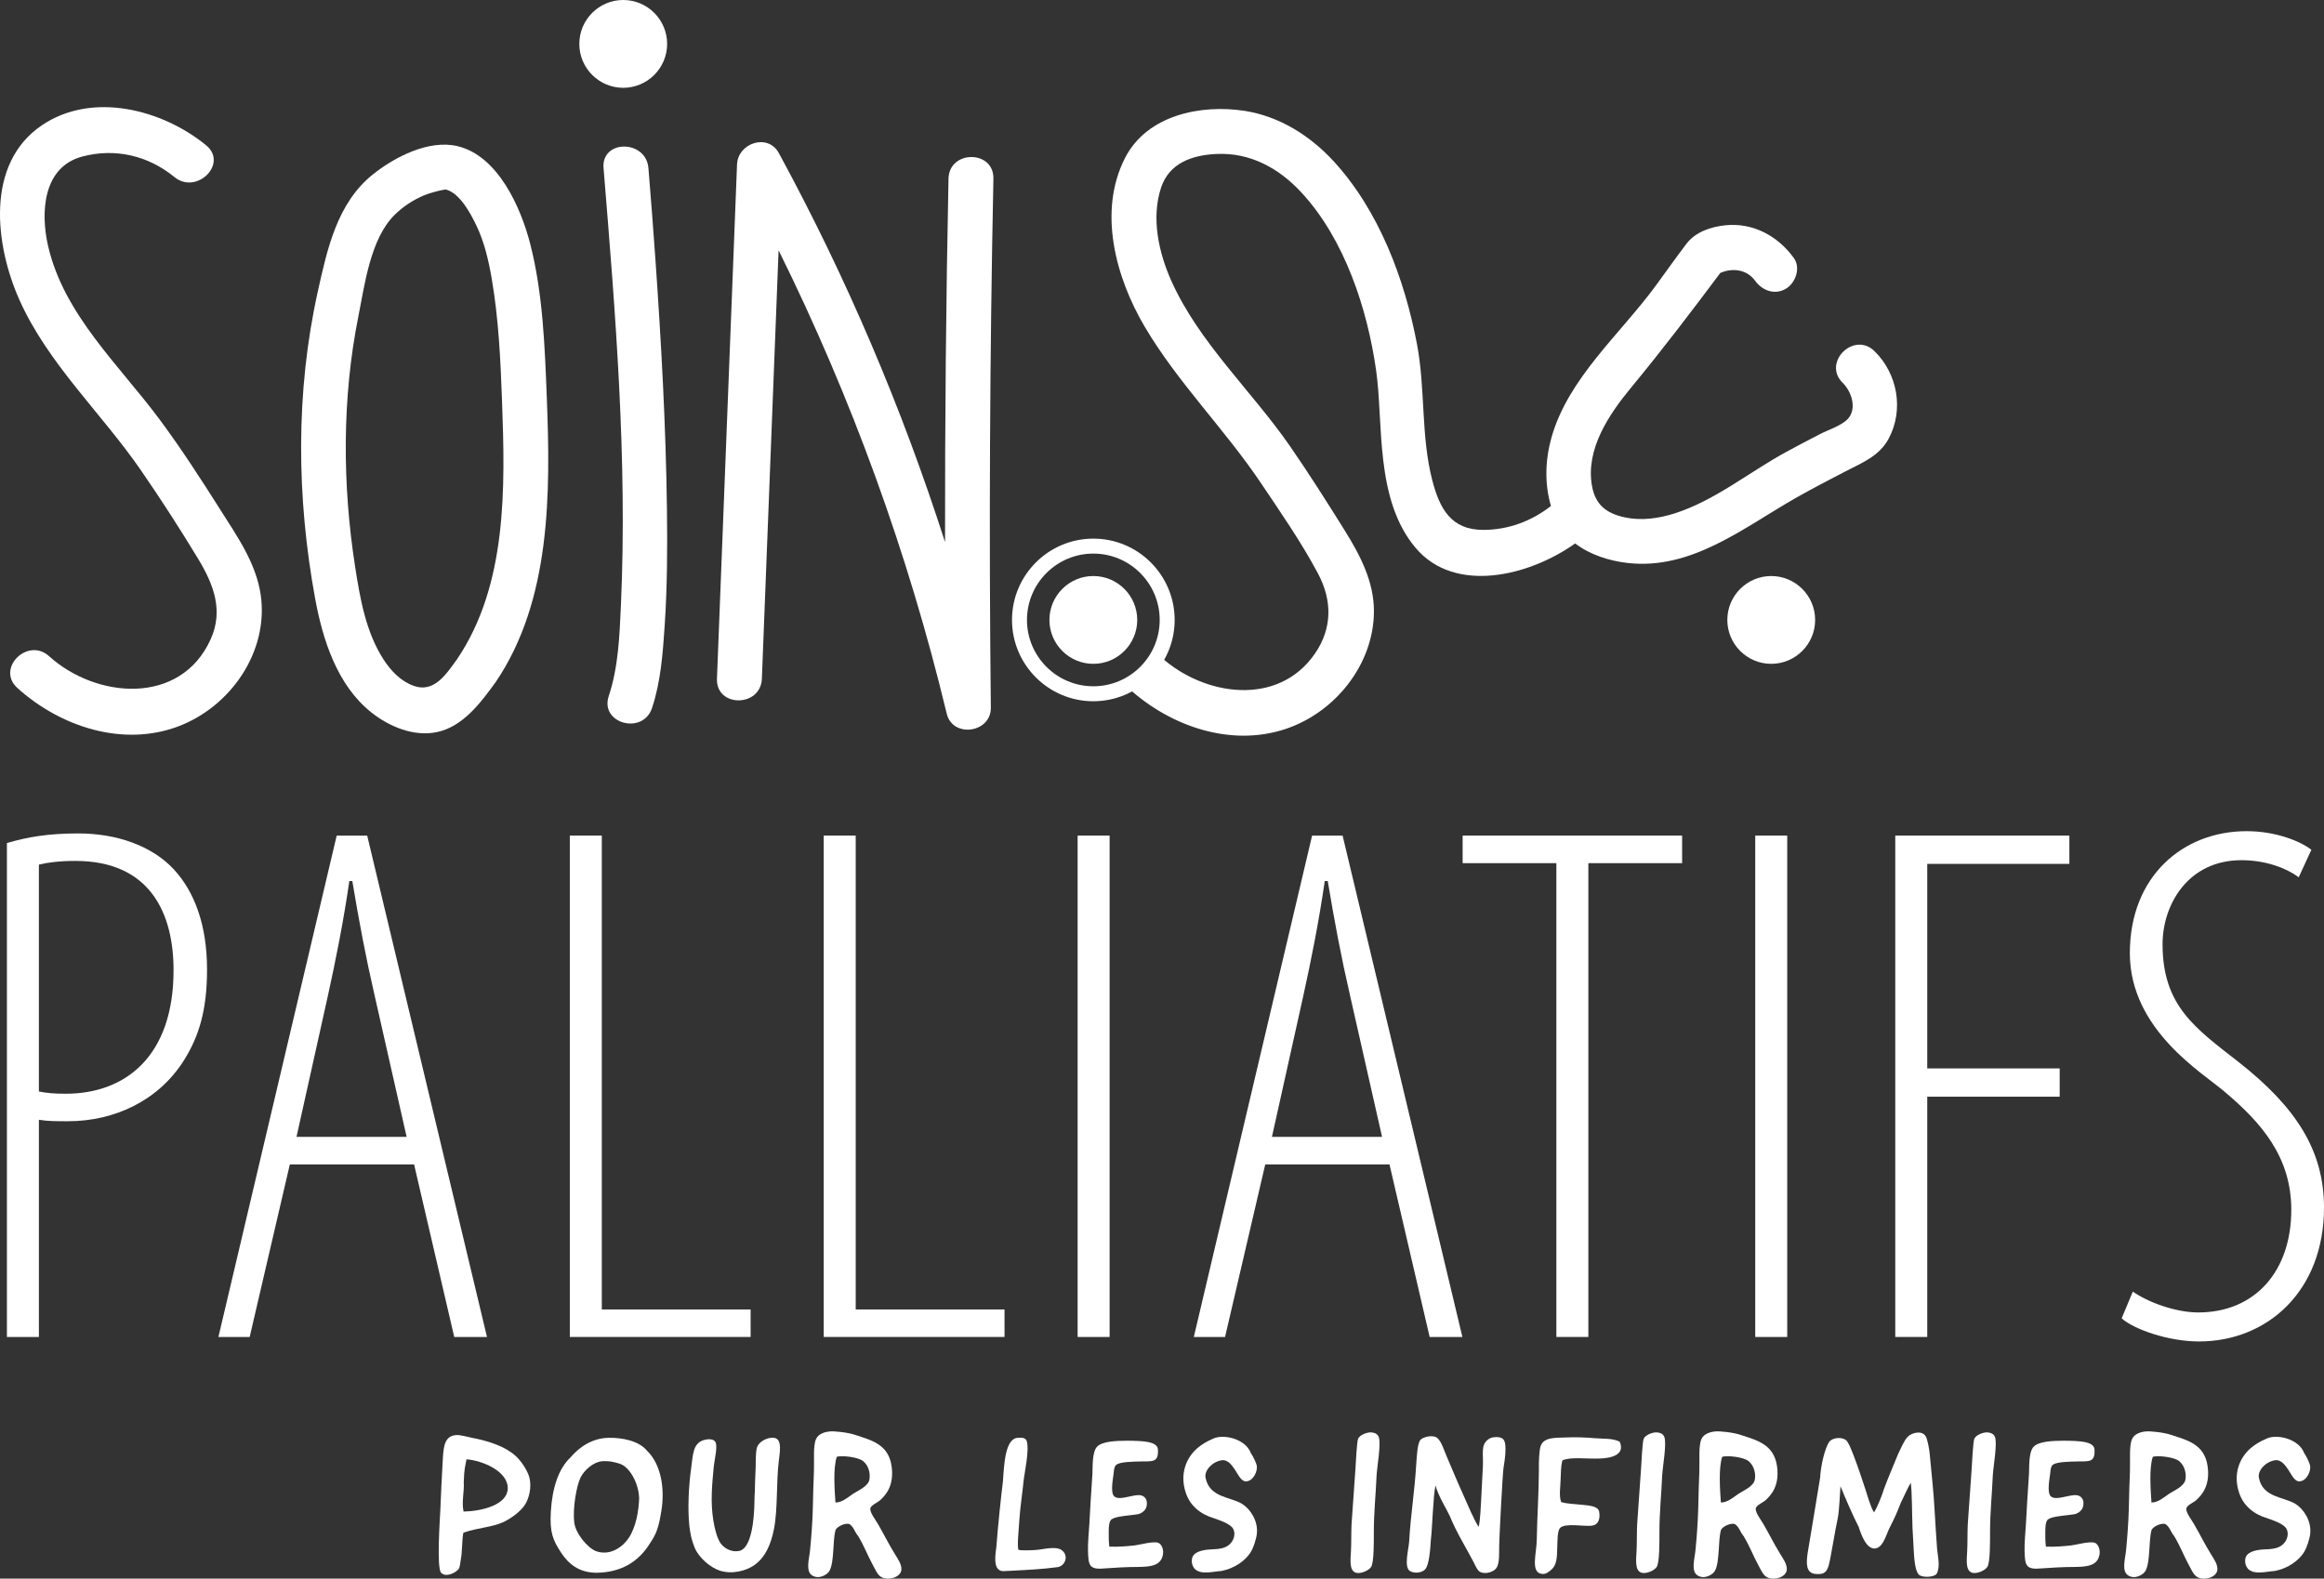 <?xml version="1.0" encoding="UTF-8"?>
<svg xmlns="http://www.w3.org/2000/svg" viewBox="0 0 1920 1304.54">
  <rect x="0" y="0" width="1920" height="1304.54" fill="#333333" stroke="none"/>
  <defs>
    <style>
      .cls-1 {
        fill: #fff;
      }
    </style>
  </defs>
  <g id="og">
    <path class="cls-1" d="M14.3,568.48c35.3,31.93,87.16,49.26,133.38,31.63,43.02-16.41,74.45-61.76,67.72-108.45-3.83-26.57-19.93-49.18-33.96-71.34-15.81-24.99-31.89-49.85-49.53-73.61-33.48-45.09-79.21-86.8-92.19-143.47-6.39-27.91-4.23-65.24,28.27-73.88,27.15-7.22,54.48-.77,76.09,16.94,18.32,15.02,44.72-11.08,26.23-26.23-36.03-29.53-93.95-44.85-135.79-16.49C-12.46,135.44-4.02,202.93,16.07,247.89c23.56,52.72,67.99,93.72,100.43,140.84,16.52,23.99,32.42,48.58,47.47,73.52,12.62,20.93,20.74,42.39,10.07,66.02-24.83,55-94.54,49.23-133.5,13.97-17.67-15.98-43.98,10.17-26.23,26.23h-.01Z"/>
    <path class="cls-1" d="M1548.63,290.17c-17.09-16.7-43.35,9.51-26.23,26.23,7.2,7.04,12.07,21.31,4.17,29.79-5.23,5.62-16.21,9.02-23.03,12.57-9.36,4.87-18.73,9.74-27.99,14.79-30.33,16.53-58.89,40.18-92.08,50.72-13.07,4.15-27.3,6.19-40.87,3.32-15.26-3.22-24.52-10.26-27.35-25.95-5.51-30.54,14.15-59.38,32.54-81.63,25.51-30.86,49.48-62.42,73.44-94.44,9.81-4.39,21.96-3.04,28.76,6.42,5.84,8.12,16.16,12.05,25.38,6.65,8.03-4.69,12.53-17.2,6.66-25.38-13.07-18.19-33.7-29.42-56.52-27.11-11.88,1.2-24.76,5.47-32.18,15.23-8.66,11.39-16.91,23.1-25.37,34.65-29.31,40.04-72.5,76.56-86.25,125.73-5.12,18.32-5.79,38.14-.37,56.34-15.97,12.59-35.5,19.83-56.09,19.78-26.42-.06-35.91-17.5-42.02-41.24-9.4-36.54-5.54-75.16-12.56-112.21-10.21-53.88-31.47-110.65-69.12-151.45-19.43-21.05-44.86-37.02-73.46-41.4-36.2-5.54-80.47,3.57-98.55,38.8-22.77,44.36-7.71,99.14,16.21,139.65,27.19,46.06,65.99,84.53,95.82,128.92,16.39,24.39,33.6,49.16,47.39,75.14,11.71,22.06,11.79,44.94-2.5,65.86-30.35,44.41-91.62,35.32-127.29,3.05-.81-.73-1.65-1.28-2.48-1.84-5.94,10.95-15.01,19.8-26.16,25.42.7.91,1.46,1.8,2.41,2.66,34.22,30.96,83.99,48.32,129.33,33.1,40.76-13.68,72.57-53.16,72.82-96.88.14-24.98-11.6-47.05-24.49-67.69-14.6-23.38-29.35-46.71-45.05-69.37-31.43-45.36-74.91-85.25-97.71-136.03-10.54-23.48-16.88-51.97-8.66-77.14,6.7-20.53,25.72-27.03,45.61-27.99,28.13-1.36,51.84,11.71,70.54,31.97,35.56,38.54,54.39,95.98,61.61,147.14,6.14,43.48-1.26,106.26,32.54,146.33,32.61,38.67,94.36,23.17,131.87-3.62,12.22,9.43,28.29,14.43,43.2,16.14,53.28,6.12,96.34-29.53,139.83-54.16,13.12-7.43,26.51-14.35,39.88-21.31,14.03-7.31,28.31-12.68,36.12-27.31,12.69-23.8,7.36-53.6-11.76-72.27v.02Z"/>
    <path class="cls-1" d="M1463.33,548.57c-20.01,0-36.28-16.28-36.28-36.28s16.27-36.28,36.28-36.28,36.27,16.28,36.27,36.28-16.27,36.28-36.27,36.28h0Z"/>
    <path class="cls-1" d="M514.89,72.56c-20.01,0-36.28-16.28-36.28-36.28S494.88,0,514.89,0s36.27,16.28,36.27,36.28-16.27,36.28-36.27,36.28Z"/>
    <path class="cls-1" d="M451.74,328.42c-1.64-41.99-3.22-86.32-13.78-127.21-7.68-29.73-26.55-72.59-60.14-80.47-23.71-5.56-51.89,9.1-69.7,23.33-29.49,23.56-37.71,61.45-45.53,96.67-18.49,83.29-17.61,170.44-2.18,254.15,6.28,34.08,18.23,71.45,46.37,93.83,14.79,11.77,35.17,20.3,54.31,16.23,21.57-4.58,36.25-24.52,48.46-41.35,45.89-67.75,45.27-156.61,42.19-235.18h0ZM377.51,544.88c-8.92,12.29-18.92,27.94-35.76,21.88-10.83-3.9-19.04-12.66-25.11-22.13-14.44-22.55-19.18-50.12-23.23-76.13-10.61-68.2-10.89-139.21,2.65-207.01,5.29-26.45,9.92-63.87,29.76-83.73,7.01-7.02,15.72-12.71,24.9-16.49,5.38-2.22,16.48-5,17.99-4.57,11.48,3.3,20.06,19.73,24.82,29.57,6.62,13.71,10.1,28.93,12.68,43.86,5.75,33.25,7.32,67.61,8.55,101.27,2.61,71.33,4.46,151.91-37.25,213.48h0Z"/>
    <path class="cls-1" d="M498.63,138.92c9.84,119.75,19.76,241.09,14.35,361.28-1.13,25.04-2.09,51.07-10.06,75.01-7.56,22.71,28.26,32.44,35.77,9.86,7.22-21.69,8.94-45.49,10.45-68.15,2.14-31.97,2.28-64.08,1.87-96.11-.88-69.15-4.74-138.26-9.58-207.23-1.75-24.9-3.67-49.79-5.72-74.66-1.94-23.63-39.06-23.84-37.1,0h.02Z"/>
    <path class="cls-1" d="M820.72,147.67c.49-23.88-36.61-23.88-37.1,0-2.06,100.09-2.96,200.2-2.86,300.31-35.62-111.1-81.52-218.83-137.28-321.43-9.13-16.8-33.88-8.31-34.57,9.36-5.53,141.65-11.05,283.3-16.58,424.95-.93,23.88,36.17,23.84,37.1,0,4.6-118.01,9.21-236.02,13.81-354.03,60.4,122.01,107.01,250.4,138.91,382.92,4.91,20.39,36.66,15.95,36.44-4.93-1.58-145.72-.88-291.45,2.13-437.15h0Z"/>
    <path class="cls-1" d="M5.71,696.67c16.59-4.9,33.81-7.96,59.01-7.96,31.96,0,60.86,10.41,78.68,29.48,17.22,18.47,27.65,46.1,27.65,82.98,0,33.83-6.76,55.31-19.04,74.98-20.9,33.23-57.18,50.4-95.9,50.4-9.83,0-16.59,0-23.97-1.2v179.48H5.71v-408.16h0ZM32.13,901.97c6.16,1.25,12.29,1.85,22.12,1.85,49.8,0,89.14-31.33,89.14-102.05,0-46.7-19.07-90.34-81.13-90.34-12.91,0-22.75,1.25-30.13,3.05v187.49h0Z"/>
    <path class="cls-1" d="M239.45,962.24l-33.18,142.59h-25.83l97.72-414.32h25.2l98.97,414.32h-27.05l-33.18-142.59h-102.65ZM335.94,939.46l-26.43-116.77c-7.38-31.98-12.91-61.46-18.44-94.65h-2.45c-4.93,33.78-11.06,64.52-17.82,95.25l-25.83,116.17h90.97Z"/>
    <path class="cls-1" d="M470.76,690.51h26.43v391.59h122.95v22.72h-149.38v-414.32h0Z"/>
    <path class="cls-1" d="M680.52,690.51h26.43v391.59h122.95v22.72h-149.38v-414.32h0Z"/>
    <path class="cls-1" d="M916.72,690.51v414.32h-26.43v-414.32h26.43Z"/>
    <path class="cls-1" d="M1045.3,962.24l-33.21,142.59h-25.8l97.72-414.32h25.2l98.97,414.32h-27.05l-33.18-142.59h-102.65,0ZM1141.8,939.46l-26.43-116.77c-7.38-31.98-12.91-61.46-18.44-94.65h-2.45c-4.93,33.78-11.06,64.52-17.82,95.25l-25.83,116.17h90.97,0Z"/>
    <path class="cls-1" d="M1285.82,713.28h-77.45v-22.77h181.33v22.77h-77.45v391.54h-26.43v-391.54Z"/>
    <path class="cls-1" d="M1476.54,690.51v414.32h-26.43v-414.32h26.43Z"/>
    <path class="cls-1" d="M1565.79,690.51h143.85v23.37h-117.42v169.02h109.41v23.37h-109.41v198.55h-26.43v-414.32h0Z"/>
    <path class="cls-1" d="M1762.04,1067.34c12.29,8.61,35.04,17.22,54.08,17.22,46.72,0,76.85-33.83,76.85-84.84,0-43.64-24.6-71.92-55.33-97.75-17.82-15.37-78.05-51-78.05-114.32s43.64-100.8,96.5-100.8c24.57,0,44.87,8.61,53.48,15.37l-10.46,22.72c-9.83-7.36-27.03-14.11-47.32-14.11-44.27,0-65.17,36.89-65.17,69.42,0,51.05,27.05,69.47,63.31,97.75,46.72,36.89,70.07,72.52,70.07,119.87,0,68.87-46.7,110.66-103.25,110.66-25.2,0-53.48-9.86-63.94-19.07l9.23-22.12Z"/>
    <path class="cls-1" d="M903.28,579.49c-37.05,0-67.2-30.14-67.2-67.2s30.14-67.18,67.2-67.18,67.18,30.14,67.18,67.18-30.14,67.2-67.18,67.2ZM903.28,457.47c-30.23,0-54.83,24.59-54.83,54.82s24.6,54.83,54.83,54.83,54.82-24.6,54.82-54.83-24.59-54.82-54.82-54.82h0Z"/>
    <path class="cls-1" d="M903.27,548.57c-20.01,0-36.28-16.28-36.28-36.28s16.27-36.28,36.28-36.28,36.27,16.28,36.27,36.28-16.27,36.28-36.27,36.28h0Z"/>
  </g>
  <g id="Calque_4" data-name="Calque 4">
    <g>
      <path class="cls-1" d="M380.75,1288.48c-.64,3.2-.64,6.24-1.76,8-2.08,2.88-10.4,7.52-14.56,3.2-3.84-4-.96-44.64-.64-52,.96-20,.8-21.28,2.08-42.72.64-9.92,1.6-18.4,10.88-19.04,3.52-.32,8.32,1.28,13.28,2.24,13.92,2.72,27.04,7.04,35.68,14.72,4.48,3.84,10.24,12.32,11.68,18.24,1.92,7.68-.16,16.64-3.52,22.08-3.68,5.76-11.04,11.2-17.92,14.56-9.76,4.48-20.64,4.48-33.12,8.8-1.28,6.24-.8,15.04-2.08,21.92ZM385.39,1205.91c-.96,5.92-1.92,7.04-2.24,18.88.48,8.16-1.92,16.32-.16,24.32,15.04-.32,35.84-5.44,36.48-18.72.64-14.72-21.28-23.52-34.08-24.48Z"/>
      <path class="cls-1" d="M534.43,1198.71c12.48,12,14.72,32.96,12,49.6-2.24,13.76-3.84,18.72-9.44,27.04-9.76,15.84-24.64,24.16-44.32,24.32-14.56-.16-23.04-7.36-29.12-16.64-6.88-10.4-9.44-16.8-8.48-33.76,1.12-19.2,6.24-35.52,16.16-44.8,7.68-9.12,18.56-16.16,31.84-16.32,10.4-.16,24.48,2.24,31.36,10.56ZM474.43,1258.08c.96,8.96,11.04,21.28,18.24,23.84,12.16,4.16,22.56-4.48,26.88-11.2,5.76-8.64,8.16-21.92,8.48-32.64-.32-12.32-7.84-25.92-16-28.48-3.84-1.28-8.8-2.56-14.72-2.08-7.2.64-14.72,7.52-17.6,13.28-3.36,6.72-6.72,25.44-5.28,37.28Z"/>
      <path class="cls-1" d="M643.46,1206.87c-2.24,18.08-.8,40-4,56.48-2.56,13.12-7.2,23.52-16.16,29.92-6.4,4.64-18.24,8-28.64,4.64-7.84-2.56-17.28-10.72-20.64-18.72-.8-1.92-2.08-5.44-3.04-9.28-.64-2.88-1.12-6.4-1.44-8.8-1.6-14.72-.48-33.92,1.44-47.68,1.6-11.68,1.44-20.48,10.24-23.36,2.88-.8,7.2-1.44,9.44.96,2.72,3.2-.32,14.72-.96,20.64-1.44,15.68-2.88,29.28-.32,45.12,1.12,7.2,3.36,14.72,5.76,18.24,1.92,3.04,7.84,8.16,15.68,6.56,9.92-2.08,12.32-25.6,12.48-41.12,0-2.72.16-5.6.32-7.68,0-4.96.32-12,.64-18.88.16-4.32-.16-14.72,1.28-18.24,1.6-4,6.56-6.72,10.4-7.36,10.4-1.92,8.8,8.32,7.52,18.56Z"/>
      <path class="cls-1" d="M706.53,1185.75c12.96,4.32,27.52,7.52,30.08,25.92,2.24,16-4.8,23.84-9.6,28.16-1.92,1.76-7.84,4.16-8,6.88-.32,3.36,4.48,9.44,6.4,12.8,5.44,9.44,8,15.04,13.76,24.48,2.4,4,6.24,9.12,5.44,13.76-1.12,5.92-10.72,8.48-16.32,5.6-3.36-1.6-5.6-7.36-7.36-10.4-4.32-8-6.88-15.2-12-23.68-2.72-3.04-3.68-7.84-7.36-9.92-3.52-.96-9.76,2.08-11.2,4.8-2.56,8.16-.96,26.08-4.96,33.76-1.76,3.36-8.8,7.52-14.4,4-5.76-3.52-2.4-13.92-1.76-20.96.96-10.08,1.92-22.08,2.24-33.6.16-11.68.64-22.24.96-31.84.32-8.96-.8-20.96,1.76-26.4,1.92-4.32,7.36-5.92,11.68-6.24,3.52-.32,14.56.8,20.64,2.88ZM718.21,1223.04c.96-4.8-.16-11.36-4.96-15.52-4.16-3.52-17.76-4.96-21.92-3.68-3.2,9.44-1.76,28-1.12,37.76,5.12.16,10.08-4,14.56-7.2,3.68-2.4,12.16-5.92,13.44-11.36Z"/>
      <path class="cls-1" d="M847.96,1190.07c3.04,6.88-1.76,27.36-2.4,34.56-.8,8.48-2.72,20.96-3.36,30.72-.32,6.56-2.24,23.68-.64,25.44,3.04.64,12.64.32,16.48-.16,8.32-1.28,16-2.72,19.84.96,5.28,4.8,1.6,12.64-4.16,13.44-13.28,1.76-24.16,2.24-39.36,3.04-4.16,0-5.92.8-8.16-.32-4.96-2.4-4.32-10.4-3.04-19.36,1.12-15.68,3.84-41.44,5.44-54.4.96-13.76,1.76-36,12.8-35.84,3.2-.16,4.8-.16,6.56,1.92Z"/>
      <path class="cls-1" d="M916.62,1278.08c7.68.32,13.92-.32,20.48-.96,4.48-.48,15.36-3.68,19.68-2.24,2.72.8,5.44,5.92,3.52,11.68-2.56,8-11.84,8.16-20.32,8.32-9.76,0-19.36.64-28.64,1.28-11.68.96-12.16-3.2-12.48-14.72-.16-5.44.64-15.52,1.12-21.92.48-10.24,1.44-24.96,2.56-41.92.16-8.64.16-18.08,3.68-21.92,4-4.48,15.04-5.12,25.44-5.12,12.64.16,24,.48,24.96,6.88.32,5.76-.32,9.76-6.56,10.08-1.76.16-4,.16-6.72.16-7.52.16-17.44.32-20.8,2.56-1.92,1.28-2.24,4.16-2.56,7.84-.48,4-2.72,15.2.48,18.4,1.28,1.12,2.72,1.44,4.64,1.44,4.64,0,11.04-2.4,15.68-2.4,3.04,0,5.6,1.44,6.56,4.8,1.12,6.4-2.72,9.6-6.72,10.88-1.76.32-4.32.64-7.04.96-5.44.64-12.48,1.28-15.52,3.52-1.92,2.08-2.08,6.24-2.08,10.72,0,3.36,0,7.2.32,9.92,0,.64.16,1.12.16,1.6l.16.16Z"/>
      <path class="cls-1" d="M1033.42,1200.79c1.76,2.4,4.64,8.64,4.8,10.08,1.12,4.64-2.88,13.44-9.12,13.28-4-.16-6.72-6.56-9.12-10.08-2.08-2.88-5.44-8.16-10.72-7.36-8,1.28-14.4,8.64-13.28,14.4,3.2,16.64,20.64,15.68,30.4,21.76,6.72,4.32,13.12,14.08,12,24.48-.48,4.48-2.88,12-5.44,15.84-4,6.08-12.32,12.8-24,15.04-6.56.32-16.8,3.52-22.08-1.92-2.56-3.36-2.4-6.56-2.08-8.16.48-3.36,3.36-5.44,8-6.72,7.52-2.08,15.68.16,21.92-4.32,3.2-2.08,6.88-8,4.16-13.6-2.24-4.48-11.84-7.36-16.16-8.96-10.88-3.2-19.52-10.24-23.04-20.96-5.28-15.68.48-28.96,9.44-36.8,3.84-3.2,7.68-5.6,12.96-7.84,8.16-4.16,26.72-.32,31.36,11.84Z"/>
      <path class="cls-1" d="M1139.01,1187.35c2.24,5.44-1.44,24.96-1.76,32.48-.64,15.2-2.24,29.92-2.24,46.24,0,8,.16,25.12-2.24,28.8-2.24,3.36-9.44,6.08-12.96,4.64-5.28-2.08-4-10.88-3.68-18.08.32-4.48.16-16.64.48-21.92.8-13.28,2.24-29.76,3.2-45.6.32-4.8,1.12-22.56,2.24-25.12,1.6-3.04,6.72-4.96,9.92-5.12,1.28,0,5.76.16,7.04,3.68Z"/>
      <path class="cls-1" d="M1223.69,1239.2c.64-11.52.8-17.28,1.44-28,.32-5.28-.8-12.96.8-17.12.64-2.08,3.52-5.6,7.2-6.24,3.36-.64,7.68-.32,9.12,1.92,3.04,4,.8,17.6-.16,23.68-.8,5.92-3.52,58.56-3.52,64-.16,5.92.48,14.08-2.24,18.24-1.92,3.04-8.48,5.44-13.12,3.52-2.24-.96-3.68-4-5.6-8-6.88-13.12-14.4-24.96-20-38.72-2.4-5.28-9.12-15.68-11.68-24.96-2.08,10.24-2.56,35.2-3.84,45.28-.48,7.2-1.28,20.64-4.8,24.16-2.24,2.56-8.48,3.68-12.48,1.28-5.12-3.2-1.12-17.76-.64-24.16,1.28-22.56,4.48-40.8,5.92-64.8.48-6.72.96-16.8,3.52-19.52,1.76-1.92,8-3.84,12.16-2.4,4.32,1.6,6.4,8.96,9.28,15.84,5.28,12.32,8.8,20.96,14.24,32.96,2.56,5.76,8.64,20.32,12.32,25.6,1.28-4.64,1.92-19.04,2.08-22.56Z"/>
      <path class="cls-1" d="M1321.94,1205.27c-11.04.48-24.64-1.6-31.2,1.6-1.28,5.28-1.12,9.76-1.44,16.16-.16,6.24-1.44,12.96.48,18.24,4.8,1.44,10.88,1.6,17.44,2.24,5.6.64,12.96.96,13.92,5.6,1.12,6.08-.8,10.72-5.28,11.52-6.08,1.28-22.56-2.56-27.04,2.08-2.24,2.4-2.08,11.2-2.24,14.88-.32,10.4-.16,16.16-6.24,20.64-1.6,1.12-3.52,3.04-7.2,2.24-8.64-1.76-3.68-16.96-3.52-28,.32-19.36,1.6-36.96,1.76-57.28-.16-7.04.16-16.32,1.44-20.16,2.72-8,13.28-6.72,22.24-7.2,6.24-.32,15.04,0,22.4.64,7.04.64,14.56-.16,20.64,2.88,4.8,10.72-6.72,13.6-16.16,13.92Z"/>
      <path class="cls-1" d="M1374.96,1187.35c2.24,5.44-1.44,24.96-1.76,32.48-.64,15.2-2.24,29.92-2.24,46.24,0,8,.16,25.12-2.24,28.8-2.24,3.36-9.44,6.08-12.96,4.64-5.28-2.08-4-10.88-3.68-18.08.32-4.48.16-16.64.48-21.92.8-13.28,2.24-29.76,3.2-45.6.32-4.8,1.12-22.56,2.24-25.12,1.6-3.04,6.72-4.96,9.92-5.12,1.28,0,5.76.16,7.04,3.68Z"/>
      <path class="cls-1" d="M1438.03,1185.75c12.96,4.32,27.52,7.52,30.08,25.92,2.24,16-4.8,23.84-9.6,28.16-1.92,1.76-7.84,4.16-8,6.88-.32,3.36,4.48,9.44,6.4,12.8,5.44,9.44,8,15.04,13.76,24.48,2.4,4,6.24,9.12,5.44,13.76-1.12,5.92-10.72,8.48-16.32,5.6-3.36-1.6-5.6-7.36-7.36-10.4-4.32-8-6.88-15.2-12-23.68-2.72-3.04-3.68-7.84-7.36-9.92-3.52-.96-9.76,2.08-11.2,4.8-2.56,8.16-.96,26.08-4.96,33.76-1.76,3.36-8.8,7.52-14.4,4-5.76-3.52-2.4-13.92-1.76-20.96.96-10.08,1.92-22.08,2.24-33.6.16-11.68.64-22.24.96-31.84.32-8.96-.8-20.96,1.76-26.4,1.92-4.32,7.36-5.92,11.68-6.24,3.52-.32,14.56.8,20.64,2.88ZM1449.71,1223.04c.96-4.8-.16-11.36-4.96-15.52-4.16-3.52-17.76-4.96-21.92-3.68-3.2,9.44-1.76,28-1.12,37.76,5.12.16,10.08-4,14.56-7.2,3.68-2.4,12.16-5.92,13.44-11.36Z"/>
      <path class="cls-1" d="M1570.29,1242.08c-3.2,8.32-5.12,12.48-9.28,20.64-3.2,6.56-5.44,16.96-12.8,16.96-6.4-.64-10.24-10.4-12.64-17.92-4.48-8.48-11.68-25.28-15.04-33.6-.48,5.44-.96,20.48-2.24,26.4-1.28,5.76-2.24,11.68-3.36,17.76-4.48,23.2-3.36,29.44-15.04,28.32-7.84-.64-7.84-8.48-6.4-17.76,3.52-21.28,6.72-40,10.24-61.92.48-9.28,3.68-24,7.68-29.76,2.56-2.88,9.12-4,13.28-1.44,2.56,1.6,5.44,9.92,7.04,13.92,4,10.4,6.08,17.28,9.6,27.68,1.44,4.48,4.16,14.24,6.88,18.4,2.72-4,6.88-14.56,8.32-19.52,4.16-11.04,7.36-18.08,11.52-28.48,2.08-4.32,4.96-11.2,7.84-14.24,3.2-3.52,11.84-5.92,15.04-.64,1.44,2.24,3.2,11.68,3.36,15.04,1.6,17.92,3.2,30.08,4.16,48.8.64,9.28,1.12,19.84,1.92,29.44.64,6.24,2.56,13.6,0,19.68-1.44,3.68-11.36,4-14.72,1.76-2.72-2.08-4.16-9.6-4.64-21.44-.32-5.92-.64-11.84-.96-17.28-.48-12.16-.32-28.96-1.44-37.6-2.24,3.68-6.08,12.16-8.32,16.8Z"/>
      <path class="cls-1" d="M1648.11,1187.35c2.24,5.44-1.44,24.96-1.76,32.48-.64,15.2-2.24,29.92-2.24,46.24,0,8,.16,25.12-2.24,28.8-2.24,3.36-9.44,6.08-12.96,4.64-5.28-2.08-4-10.88-3.68-18.08.32-4.48.16-16.64.48-21.92.8-13.28,2.24-29.76,3.2-45.6.32-4.8,1.12-22.56,2.24-25.12,1.6-3.04,6.72-4.96,9.92-5.12,1.28,0,5.76.16,7.04,3.68Z"/>
      <path class="cls-1" d="M1690.38,1278.08c7.68.32,13.92-.32,20.48-.96,4.48-.48,15.36-3.68,19.68-2.24,2.72.8,5.44,5.92,3.52,11.68-2.56,8-11.84,8.16-20.32,8.32-9.76,0-19.36.64-28.64,1.28-11.68.96-12.16-3.2-12.48-14.72-.16-5.44.64-15.52,1.12-21.92.48-10.24,1.44-24.96,2.56-41.92.16-8.64.16-18.08,3.68-21.92,4-4.48,15.04-5.12,25.44-5.12,12.64.16,24,.48,24.96,6.88.32,5.76-.32,9.76-6.56,10.08-1.76.16-4,.16-6.72.16-7.52.16-17.44.32-20.8,2.56-1.92,1.28-2.24,4.16-2.56,7.84-.48,4-2.72,15.2.48,18.4,1.28,1.12,2.72,1.44,4.64,1.44,4.64,0,11.04-2.4,15.68-2.4,3.04,0,5.6,1.44,6.56,4.8,1.12,6.4-2.72,9.6-6.72,10.88-1.76.32-4.32.64-7.04.96-5.44.64-12.48,1.28-15.52,3.52-1.92,2.08-2.08,6.24-2.08,10.72,0,3.36,0,7.2.32,9.92,0,.64.16,1.12.16,1.6l.16.16Z"/>
      <path class="cls-1" d="M1793.77,1185.75c12.96,4.32,27.52,7.52,30.08,25.92,2.24,16-4.8,23.84-9.6,28.16-1.92,1.76-7.84,4.16-8,6.88-.32,3.36,4.48,9.44,6.4,12.8,5.44,9.44,8,15.04,13.76,24.48,2.4,4,6.24,9.12,5.44,13.76-1.12,5.92-10.72,8.48-16.32,5.6-3.36-1.6-5.6-7.36-7.36-10.4-4.32-8-6.88-15.2-12-23.68-2.72-3.04-3.68-7.84-7.36-9.92-3.52-.96-9.76,2.08-11.2,4.8-2.56,8.16-.96,26.08-4.96,33.76-1.76,3.36-8.8,7.52-14.4,4-5.76-3.52-2.4-13.92-1.76-20.96.96-10.08,1.92-22.08,2.24-33.6.16-11.68.64-22.24.96-31.84.32-8.96-.8-20.96,1.76-26.4,1.92-4.32,7.36-5.92,11.68-6.24,3.52-.32,14.56.8,20.64,2.88ZM1805.45,1223.04c.96-4.8-.16-11.36-4.96-15.52-4.16-3.52-17.76-4.96-21.92-3.68-3.2,9.44-1.76,28-1.12,37.76,5.12.16,10.08-4,14.56-7.2,3.68-2.4,12.16-5.92,13.44-11.36Z"/>
      <path class="cls-1" d="M1903.64,1200.79c1.76,2.4,4.64,8.64,4.8,10.08,1.12,4.64-2.88,13.44-9.12,13.28-4-.16-6.72-6.56-9.12-10.08-2.08-2.88-5.44-8.16-10.72-7.36-8,1.28-14.4,8.64-13.28,14.4,3.2,16.64,20.64,15.68,30.4,21.76,6.72,4.32,13.12,14.08,12,24.48-.48,4.48-2.88,12-5.44,15.84-4,6.08-12.32,12.8-24,15.04-6.56.32-16.8,3.52-22.08-1.92-2.56-3.36-2.4-6.56-2.08-8.16.48-3.36,3.36-5.44,8-6.72,7.52-2.08,15.68.16,21.92-4.32,3.2-2.08,6.88-8,4.16-13.6-2.24-4.48-11.84-7.36-16.16-8.96-10.88-3.2-19.52-10.24-23.04-20.96-5.28-15.68.48-28.96,9.44-36.8,3.84-3.2,7.68-5.6,12.96-7.84,8.16-4.16,26.72-.32,31.36,11.84Z"/>
    </g>
  </g>
</svg>
